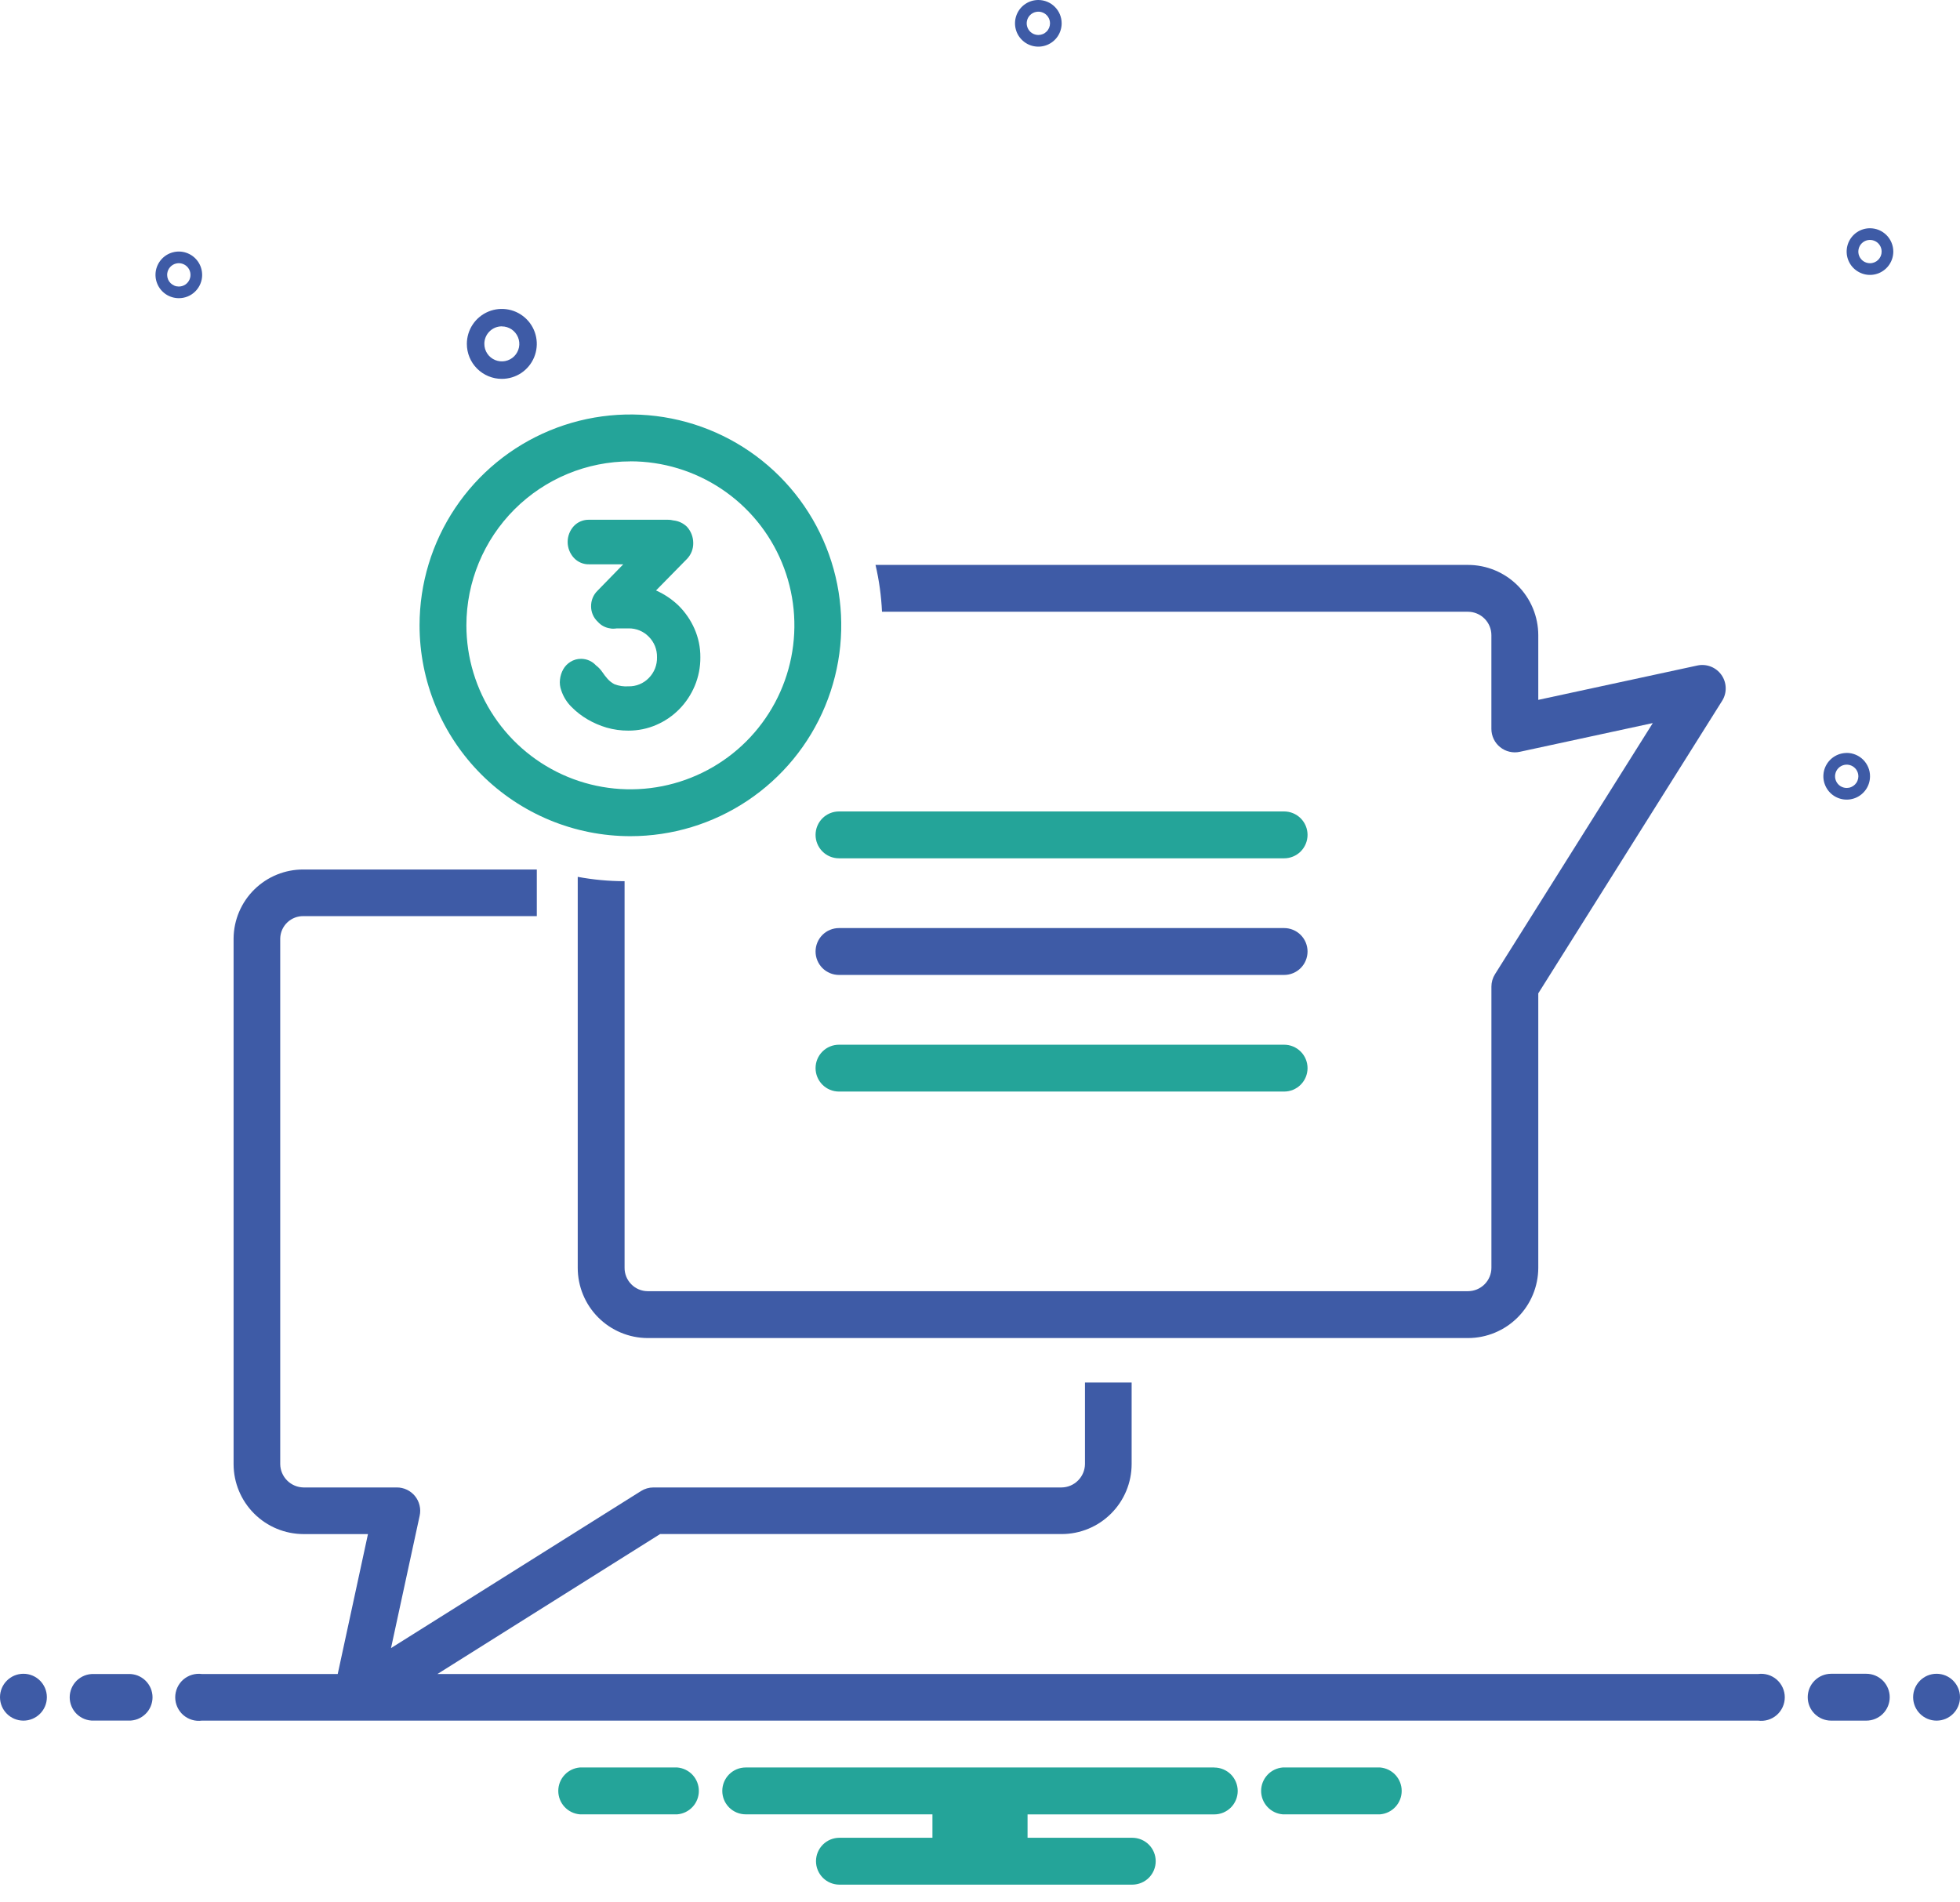 <svg width="68" height="66" viewBox="0 0 68 66" fill="none" xmlns="http://www.w3.org/2000/svg">
<g id="content aug /icon">
<path id="Path 686" d="M44.551 28.152H29.108C28.892 28.152 28.685 28.238 28.533 28.39C28.381 28.543 28.295 28.749 28.295 28.965C28.295 29.18 28.381 29.387 28.533 29.54C28.685 29.692 28.892 29.778 29.108 29.778H44.551C44.767 29.778 44.973 29.692 45.126 29.54C45.278 29.387 45.364 29.18 45.364 28.965C45.364 28.749 45.278 28.543 45.126 28.39C44.973 28.238 44.767 28.152 44.551 28.152Z" fill="#24A499"/>
<path id="Path 687" d="M44.551 32.198H29.108C28.892 32.198 28.685 32.284 28.533 32.436C28.381 32.589 28.295 32.795 28.295 33.011C28.295 33.226 28.381 33.433 28.533 33.586C28.685 33.738 28.892 33.824 29.108 33.824H44.551C44.767 33.824 44.973 33.738 45.126 33.586C45.278 33.433 45.364 33.226 45.364 33.011C45.364 32.795 45.278 32.589 45.126 32.436C44.973 32.284 44.767 32.198 44.551 32.198Z" fill="#3E5BA6"/>
<path id="Path 688" d="M44.551 36.245H29.108C28.892 36.245 28.685 36.33 28.533 36.483C28.381 36.635 28.295 36.842 28.295 37.057C28.295 37.273 28.381 37.48 28.533 37.632C28.685 37.785 28.892 37.87 29.108 37.87H44.551C44.767 37.87 44.973 37.785 45.126 37.632C45.278 37.48 45.364 37.273 45.364 37.057C45.364 36.842 45.278 36.635 45.126 36.483C44.973 36.33 44.767 36.245 44.551 36.245Z" fill="#24A499"/>
<path id="Path 689" d="M59.724 23.417C59.633 23.286 59.504 23.185 59.356 23.127C59.207 23.069 59.044 23.055 58.888 23.089L53.369 24.281V22.037C53.368 21.391 53.111 20.771 52.654 20.314C52.197 19.857 51.577 19.599 50.931 19.599H30.375C30.5 20.132 30.575 20.677 30.6 21.224H50.931C51.146 21.225 51.352 21.311 51.504 21.463C51.657 21.616 51.742 21.822 51.742 22.037V25.289C51.742 25.41 51.77 25.53 51.822 25.639C51.874 25.749 51.95 25.845 52.045 25.921C52.139 25.997 52.249 26.052 52.367 26.079C52.485 26.108 52.608 26.109 52.727 26.083L57.342 25.086L51.868 33.797C51.786 33.927 51.743 34.077 51.743 34.23V43.983C51.743 44.198 51.657 44.405 51.505 44.557C51.352 44.71 51.145 44.795 50.93 44.796H22.467C22.253 44.794 22.049 44.707 21.9 44.554C21.75 44.402 21.667 44.196 21.669 43.983V30.572C21.124 30.571 20.58 30.521 20.044 30.421V43.983C20.043 44.627 20.297 45.246 20.751 45.703C21.205 46.16 21.822 46.419 22.467 46.422H50.931C51.577 46.421 52.197 46.164 52.654 45.706C53.111 45.249 53.368 44.629 53.369 43.983V34.463L59.747 24.315C59.832 24.18 59.876 24.022 59.871 23.862C59.867 23.702 59.816 23.547 59.724 23.416V23.417Z" fill="#3E5BA6"/>
<path id="Path 690" d="M21.871 29.01C23.318 29.01 24.732 28.581 25.935 27.777C27.138 26.973 28.076 25.831 28.629 24.494C29.183 23.157 29.328 21.687 29.046 20.268C28.763 18.849 28.067 17.545 27.044 16.522C26.021 15.499 24.717 14.802 23.298 14.52C21.879 14.238 20.409 14.383 19.072 14.936C17.735 15.49 16.593 16.427 15.789 17.63C14.985 18.833 14.556 20.247 14.556 21.694C14.556 22.655 14.745 23.606 15.112 24.494C15.48 25.381 16.019 26.188 16.698 26.867C17.377 27.546 18.184 28.085 19.071 28.453C19.959 28.821 20.91 29.01 21.871 29.01ZM21.871 16.005C22.996 16.005 24.096 16.339 25.032 16.964C25.968 17.589 26.697 18.478 27.127 19.517C27.558 20.557 27.671 21.701 27.451 22.805C27.232 23.908 26.689 24.922 25.894 25.718C25.098 26.514 24.084 27.055 22.98 27.275C21.877 27.494 20.733 27.382 19.693 26.951C18.654 26.52 17.765 25.791 17.14 24.855C16.515 23.919 16.181 22.819 16.181 21.694C16.182 20.186 16.782 18.739 17.849 17.672C18.916 16.606 20.362 16.007 21.871 16.007V16.005Z" fill="#24A499"/>
<path id="Path 691" d="M19.823 24.521C19.99 24.692 20.18 24.839 20.386 24.959C20.593 25.08 20.814 25.175 21.043 25.243C21.29 25.314 21.545 25.349 21.801 25.348C22.135 25.349 22.465 25.282 22.771 25.149C23.07 25.02 23.34 24.835 23.568 24.603C23.796 24.371 23.977 24.097 24.103 23.797C24.235 23.482 24.301 23.144 24.298 22.803C24.301 22.461 24.23 22.122 24.092 21.809C23.96 21.51 23.772 21.238 23.54 21.008C23.312 20.79 23.049 20.613 22.76 20.485L23.841 19.384C23.98 19.236 24.055 19.04 24.051 18.838C24.051 18.627 23.971 18.424 23.828 18.27C23.7 18.148 23.535 18.072 23.36 18.055C23.298 18.039 23.234 18.031 23.17 18.032H20.442C20.342 18.029 20.243 18.047 20.151 18.085C20.058 18.123 19.975 18.18 19.907 18.253C19.77 18.403 19.694 18.599 19.694 18.802C19.694 19.005 19.77 19.201 19.907 19.351C19.974 19.425 20.057 19.484 20.15 19.523C20.242 19.562 20.342 19.581 20.442 19.578H21.623L20.73 20.494C20.658 20.564 20.601 20.648 20.563 20.741C20.525 20.834 20.506 20.933 20.507 21.033C20.506 21.135 20.527 21.235 20.567 21.328C20.607 21.421 20.667 21.504 20.741 21.573C20.851 21.697 21.001 21.777 21.165 21.8C21.198 21.808 21.231 21.812 21.265 21.811C21.31 21.812 21.356 21.808 21.401 21.801H21.802C21.933 21.798 22.064 21.822 22.186 21.872C22.308 21.922 22.419 21.996 22.51 22.091C22.603 22.184 22.676 22.295 22.725 22.417C22.773 22.539 22.797 22.669 22.794 22.801C22.798 22.934 22.774 23.067 22.726 23.191C22.677 23.314 22.604 23.427 22.51 23.522C22.418 23.617 22.308 23.691 22.186 23.741C22.064 23.791 21.933 23.815 21.802 23.811C21.637 23.823 21.471 23.797 21.317 23.738C21.226 23.69 21.145 23.627 21.077 23.55C21.011 23.475 20.949 23.395 20.894 23.312C20.834 23.225 20.761 23.148 20.676 23.084C20.611 23.013 20.532 22.956 20.444 22.917C20.355 22.878 20.26 22.858 20.164 22.857C20.032 22.855 19.902 22.892 19.79 22.962C19.686 23.026 19.599 23.116 19.539 23.224C19.479 23.332 19.441 23.452 19.428 23.576C19.412 23.702 19.428 23.831 19.472 23.951C19.542 24.166 19.663 24.362 19.823 24.521Z" fill="#24A499"/>
<path id="Path 692" d="M64.749 58.069H63.53C63.314 58.069 63.107 58.155 62.955 58.307C62.802 58.46 62.717 58.667 62.717 58.882C62.717 59.098 62.802 59.305 62.955 59.457C63.107 59.609 63.314 59.695 63.53 59.695H64.749C64.965 59.695 65.171 59.609 65.324 59.457C65.476 59.305 65.562 59.098 65.562 58.882C65.562 58.667 65.476 58.46 65.324 58.307C65.171 58.155 64.965 58.069 64.749 58.069Z" fill="#3E5BA6"/>
<path id="Ellipse 88" d="M67.187 59.695C67.636 59.695 68 59.331 68 58.882C68 58.433 67.636 58.069 67.187 58.069C66.738 58.069 66.374 58.433 66.374 58.882C66.374 59.331 66.738 59.695 67.187 59.695Z" fill="#3E5BA6"/>
<path id="Path 693" d="M47.88 61.32H44.504C44.299 61.337 44.109 61.429 43.97 61.58C43.831 61.731 43.753 61.928 43.753 62.133C43.753 62.338 43.831 62.536 43.97 62.686C44.109 62.837 44.299 62.93 44.504 62.946H47.88C48.084 62.93 48.275 62.837 48.414 62.686C48.553 62.536 48.63 62.338 48.63 62.133C48.63 61.928 48.553 61.731 48.414 61.58C48.275 61.429 48.084 61.337 47.88 61.32ZM23.496 61.32H20.119C19.915 61.337 19.724 61.429 19.585 61.58C19.446 61.731 19.369 61.928 19.369 62.133C19.369 62.338 19.446 62.536 19.585 62.686C19.724 62.837 19.915 62.93 20.119 62.946H23.496C23.7 62.93 23.891 62.837 24.03 62.686C24.169 62.536 24.246 62.338 24.246 62.133C24.246 61.928 24.169 61.731 24.03 61.58C23.891 61.429 23.7 61.337 23.496 61.32ZM42.128 61.32H25.872C25.656 61.32 25.449 61.406 25.297 61.558C25.144 61.711 25.059 61.917 25.059 62.133C25.059 62.349 25.144 62.556 25.297 62.708C25.449 62.86 25.656 62.946 25.872 62.946H32.35V63.759H29.123C28.907 63.759 28.701 63.844 28.548 63.997C28.396 64.149 28.31 64.356 28.31 64.572C28.31 64.787 28.396 64.994 28.548 65.147C28.701 65.299 28.907 65.385 29.123 65.385H39.283C39.498 65.385 39.705 65.299 39.858 65.147C40.01 64.994 40.096 64.787 40.096 64.572C40.096 64.356 40.01 64.149 39.858 63.997C39.705 63.844 39.498 63.759 39.283 63.759H35.65V62.948H42.128C42.343 62.948 42.55 62.862 42.703 62.71C42.855 62.557 42.941 62.351 42.941 62.135C42.941 61.92 42.855 61.713 42.703 61.56C42.55 61.408 42.343 61.322 42.128 61.322V61.32Z" fill="#24A499"/>
<path id="Ellipse 89" d="M0.813 59.695C1.262 59.695 1.626 59.331 1.626 58.882C1.626 58.433 1.262 58.069 0.813 58.069C0.364 58.069 0 58.433 0 58.882C0 59.331 0.364 59.695 0.813 59.695Z" fill="#3E5BA6"/>
<path id="Path 694" d="M4.462 58.077H3.248C3.14 58.074 3.032 58.093 2.932 58.132C2.831 58.172 2.74 58.231 2.662 58.306C2.585 58.382 2.524 58.472 2.482 58.571C2.44 58.671 2.418 58.778 2.418 58.886C2.418 58.994 2.44 59.1 2.482 59.2C2.524 59.3 2.585 59.39 2.662 59.465C2.74 59.54 2.831 59.599 2.932 59.639C3.032 59.678 3.14 59.697 3.248 59.694H4.462C4.57 59.697 4.677 59.678 4.778 59.639C4.878 59.599 4.97 59.54 5.047 59.465C5.125 59.39 5.186 59.3 5.228 59.2C5.27 59.1 5.292 58.994 5.292 58.886C5.292 58.778 5.27 58.671 5.228 58.571C5.186 58.472 5.125 58.382 5.047 58.306C4.97 58.231 4.878 58.172 4.778 58.132C4.677 58.093 4.57 58.074 4.462 58.077ZM60.998 58.077H15.177L22.902 53.222H36.833C37.477 53.222 38.093 52.966 38.548 52.511C39.004 52.056 39.26 51.439 39.261 50.795V47.964H37.642V50.795C37.639 51.009 37.553 51.213 37.401 51.364C37.25 51.516 37.046 51.602 36.832 51.605H22.671C22.518 51.605 22.369 51.648 22.24 51.729L13.566 57.178L14.56 52.585C14.586 52.467 14.585 52.345 14.556 52.227C14.529 52.11 14.475 52 14.399 51.906C14.323 51.812 14.227 51.736 14.118 51.684C14.009 51.632 13.89 51.605 13.769 51.605H10.532C10.318 51.602 10.114 51.516 9.963 51.365C9.811 51.214 9.725 51.01 9.722 50.796V32.555C9.728 32.345 9.816 32.147 9.968 32.002C10.12 31.858 10.322 31.779 10.532 31.784H18.624V30.166H10.532C9.893 30.162 9.279 30.411 8.824 30.859C8.369 31.307 8.11 31.917 8.104 32.555V50.796C8.105 51.44 8.361 52.056 8.816 52.511C9.271 52.966 9.888 53.222 10.532 53.223H12.766L11.717 58.077H7.002C6.887 58.062 6.77 58.072 6.659 58.105C6.548 58.139 6.445 58.196 6.357 58.272C6.27 58.349 6.2 58.443 6.152 58.549C6.104 58.655 6.079 58.77 6.079 58.886C6.079 59.002 6.104 59.117 6.152 59.223C6.2 59.329 6.27 59.423 6.357 59.5C6.445 59.576 6.548 59.633 6.659 59.667C6.77 59.701 6.887 59.71 7.002 59.695H60.998C61.113 59.71 61.23 59.701 61.342 59.667C61.453 59.633 61.556 59.576 61.643 59.5C61.73 59.423 61.8 59.329 61.848 59.223C61.896 59.117 61.921 59.002 61.921 58.886C61.921 58.77 61.896 58.655 61.848 58.549C61.8 58.443 61.73 58.349 61.643 58.272C61.556 58.196 61.453 58.139 61.342 58.105C61.23 58.072 61.113 58.062 60.998 58.077L60.998 58.077ZM17.411 13.144C17.651 13.144 17.885 13.073 18.085 12.94C18.284 12.806 18.44 12.617 18.531 12.395C18.623 12.173 18.647 11.929 18.6 11.694C18.553 11.458 18.438 11.242 18.268 11.073C18.098 10.903 17.882 10.787 17.647 10.741C17.411 10.694 17.167 10.718 16.945 10.81C16.724 10.902 16.534 11.057 16.401 11.257C16.268 11.456 16.197 11.691 16.197 11.931C16.197 12.09 16.228 12.248 16.289 12.395C16.35 12.543 16.439 12.676 16.552 12.789C16.665 12.902 16.799 12.991 16.946 13.052C17.093 13.113 17.251 13.145 17.411 13.144ZM17.411 11.324C17.531 11.324 17.648 11.36 17.748 11.426C17.847 11.493 17.925 11.588 17.971 11.699C18.017 11.809 18.029 11.931 18.006 12.049C17.982 12.167 17.924 12.275 17.84 12.36C17.755 12.445 17.647 12.502 17.529 12.526C17.411 12.549 17.289 12.537 17.178 12.491C17.067 12.445 16.973 12.368 16.906 12.268C16.839 12.168 16.804 12.051 16.804 11.931C16.803 11.851 16.819 11.772 16.849 11.698C16.88 11.624 16.924 11.557 16.981 11.501C17.037 11.444 17.104 11.399 17.177 11.368C17.251 11.338 17.33 11.322 17.41 11.322L17.411 11.324ZM64.069 26.123C63.909 26.123 63.752 26.171 63.619 26.26C63.486 26.349 63.383 26.475 63.321 26.623C63.26 26.771 63.244 26.934 63.275 27.09C63.307 27.247 63.384 27.392 63.497 27.505C63.61 27.618 63.754 27.695 63.911 27.726C64.068 27.758 64.231 27.741 64.379 27.68C64.526 27.619 64.653 27.515 64.742 27.382C64.831 27.249 64.878 27.093 64.878 26.933C64.879 26.826 64.858 26.72 64.817 26.622C64.776 26.523 64.717 26.434 64.641 26.358C64.566 26.283 64.476 26.223 64.378 26.183C64.279 26.142 64.174 26.121 64.067 26.121L64.069 26.123ZM64.069 27.337C63.989 27.337 63.911 27.313 63.844 27.269C63.778 27.224 63.726 27.161 63.696 27.087C63.665 27.013 63.657 26.932 63.673 26.854C63.689 26.775 63.727 26.703 63.784 26.647C63.84 26.59 63.912 26.552 63.991 26.536C64.069 26.52 64.15 26.529 64.224 26.559C64.298 26.59 64.361 26.642 64.406 26.708C64.45 26.775 64.474 26.853 64.474 26.933C64.474 26.986 64.463 27.038 64.443 27.087C64.423 27.137 64.393 27.181 64.355 27.219C64.318 27.256 64.273 27.286 64.224 27.306C64.175 27.327 64.122 27.337 64.069 27.337ZM36.024 0C35.864 0 35.707 0.047 35.574 0.136C35.441 0.225 35.337 0.352 35.276 0.5C35.215 0.647 35.199 0.81 35.23 0.967C35.261 1.124 35.338 1.268 35.452 1.381C35.565 1.495 35.709 1.572 35.866 1.603C36.023 1.634 36.185 1.618 36.333 1.557C36.481 1.496 36.608 1.392 36.697 1.259C36.785 1.126 36.833 0.969 36.833 0.809C36.833 0.595 36.748 0.389 36.596 0.237C36.444 0.085 36.238 0 36.024 0ZM36.024 1.214C35.944 1.213 35.866 1.19 35.799 1.145C35.733 1.101 35.681 1.037 35.651 0.964C35.62 0.89 35.612 0.808 35.628 0.73C35.643 0.652 35.682 0.58 35.739 0.523C35.795 0.467 35.867 0.428 35.946 0.413C36.024 0.397 36.105 0.405 36.179 0.436C36.253 0.466 36.316 0.518 36.361 0.585C36.405 0.651 36.429 0.729 36.429 0.809C36.429 0.862 36.418 0.915 36.398 0.964C36.377 1.013 36.348 1.058 36.31 1.095C36.272 1.133 36.228 1.163 36.179 1.183C36.13 1.203 36.077 1.214 36.024 1.214ZM64.877 7.919C64.717 7.919 64.56 7.966 64.427 8.055C64.294 8.144 64.19 8.271 64.129 8.418C64.068 8.566 64.052 8.729 64.083 8.886C64.114 9.043 64.191 9.187 64.304 9.3C64.418 9.413 64.562 9.49 64.719 9.522C64.876 9.553 65.038 9.537 65.186 9.476C65.334 9.414 65.46 9.311 65.549 9.178C65.638 9.045 65.686 8.888 65.686 8.728C65.686 8.622 65.665 8.516 65.624 8.418C65.584 8.32 65.524 8.231 65.449 8.156C65.373 8.081 65.284 8.021 65.186 7.98C65.088 7.94 64.982 7.919 64.876 7.919H64.877ZM64.877 9.132C64.797 9.132 64.719 9.108 64.652 9.064C64.586 9.02 64.534 8.956 64.503 8.882C64.473 8.809 64.465 8.727 64.481 8.649C64.496 8.57 64.535 8.498 64.591 8.442C64.648 8.385 64.72 8.347 64.799 8.331C64.877 8.316 64.958 8.324 65.032 8.355C65.106 8.385 65.169 8.437 65.213 8.503C65.258 8.57 65.281 8.648 65.281 8.728C65.281 8.781 65.271 8.834 65.251 8.883C65.23 8.932 65.2 8.977 65.163 9.014C65.125 9.052 65.08 9.082 65.031 9.102C64.982 9.122 64.929 9.133 64.876 9.132H64.877ZM7.013 9.537C7.013 9.377 6.966 9.22 6.877 9.087C6.788 8.954 6.662 8.85 6.514 8.789C6.366 8.727 6.203 8.711 6.046 8.743C5.889 8.774 5.745 8.851 5.632 8.964C5.519 9.077 5.442 9.221 5.41 9.378C5.379 9.535 5.395 9.698 5.457 9.846C5.518 9.994 5.622 10.12 5.755 10.209C5.888 10.298 6.045 10.345 6.205 10.345C6.311 10.345 6.416 10.325 6.514 10.284C6.613 10.243 6.702 10.184 6.777 10.108C6.852 10.033 6.912 9.944 6.952 9.846C6.993 9.748 7.014 9.642 7.014 9.536L7.013 9.537ZM5.799 9.537C5.799 9.457 5.823 9.378 5.867 9.312C5.912 9.245 5.975 9.193 6.049 9.162C6.123 9.132 6.204 9.123 6.283 9.139C6.361 9.155 6.434 9.193 6.49 9.25C6.547 9.306 6.586 9.378 6.601 9.457C6.617 9.536 6.609 9.617 6.578 9.691C6.548 9.765 6.496 9.828 6.429 9.873C6.363 9.917 6.284 9.941 6.204 9.941C6.151 9.941 6.098 9.931 6.049 9.91C6 9.89 5.956 9.86 5.918 9.823C5.88 9.785 5.85 9.741 5.83 9.692C5.81 9.642 5.799 9.59 5.799 9.537Z" fill="#3E5BA6"/>
</g>
</svg>
